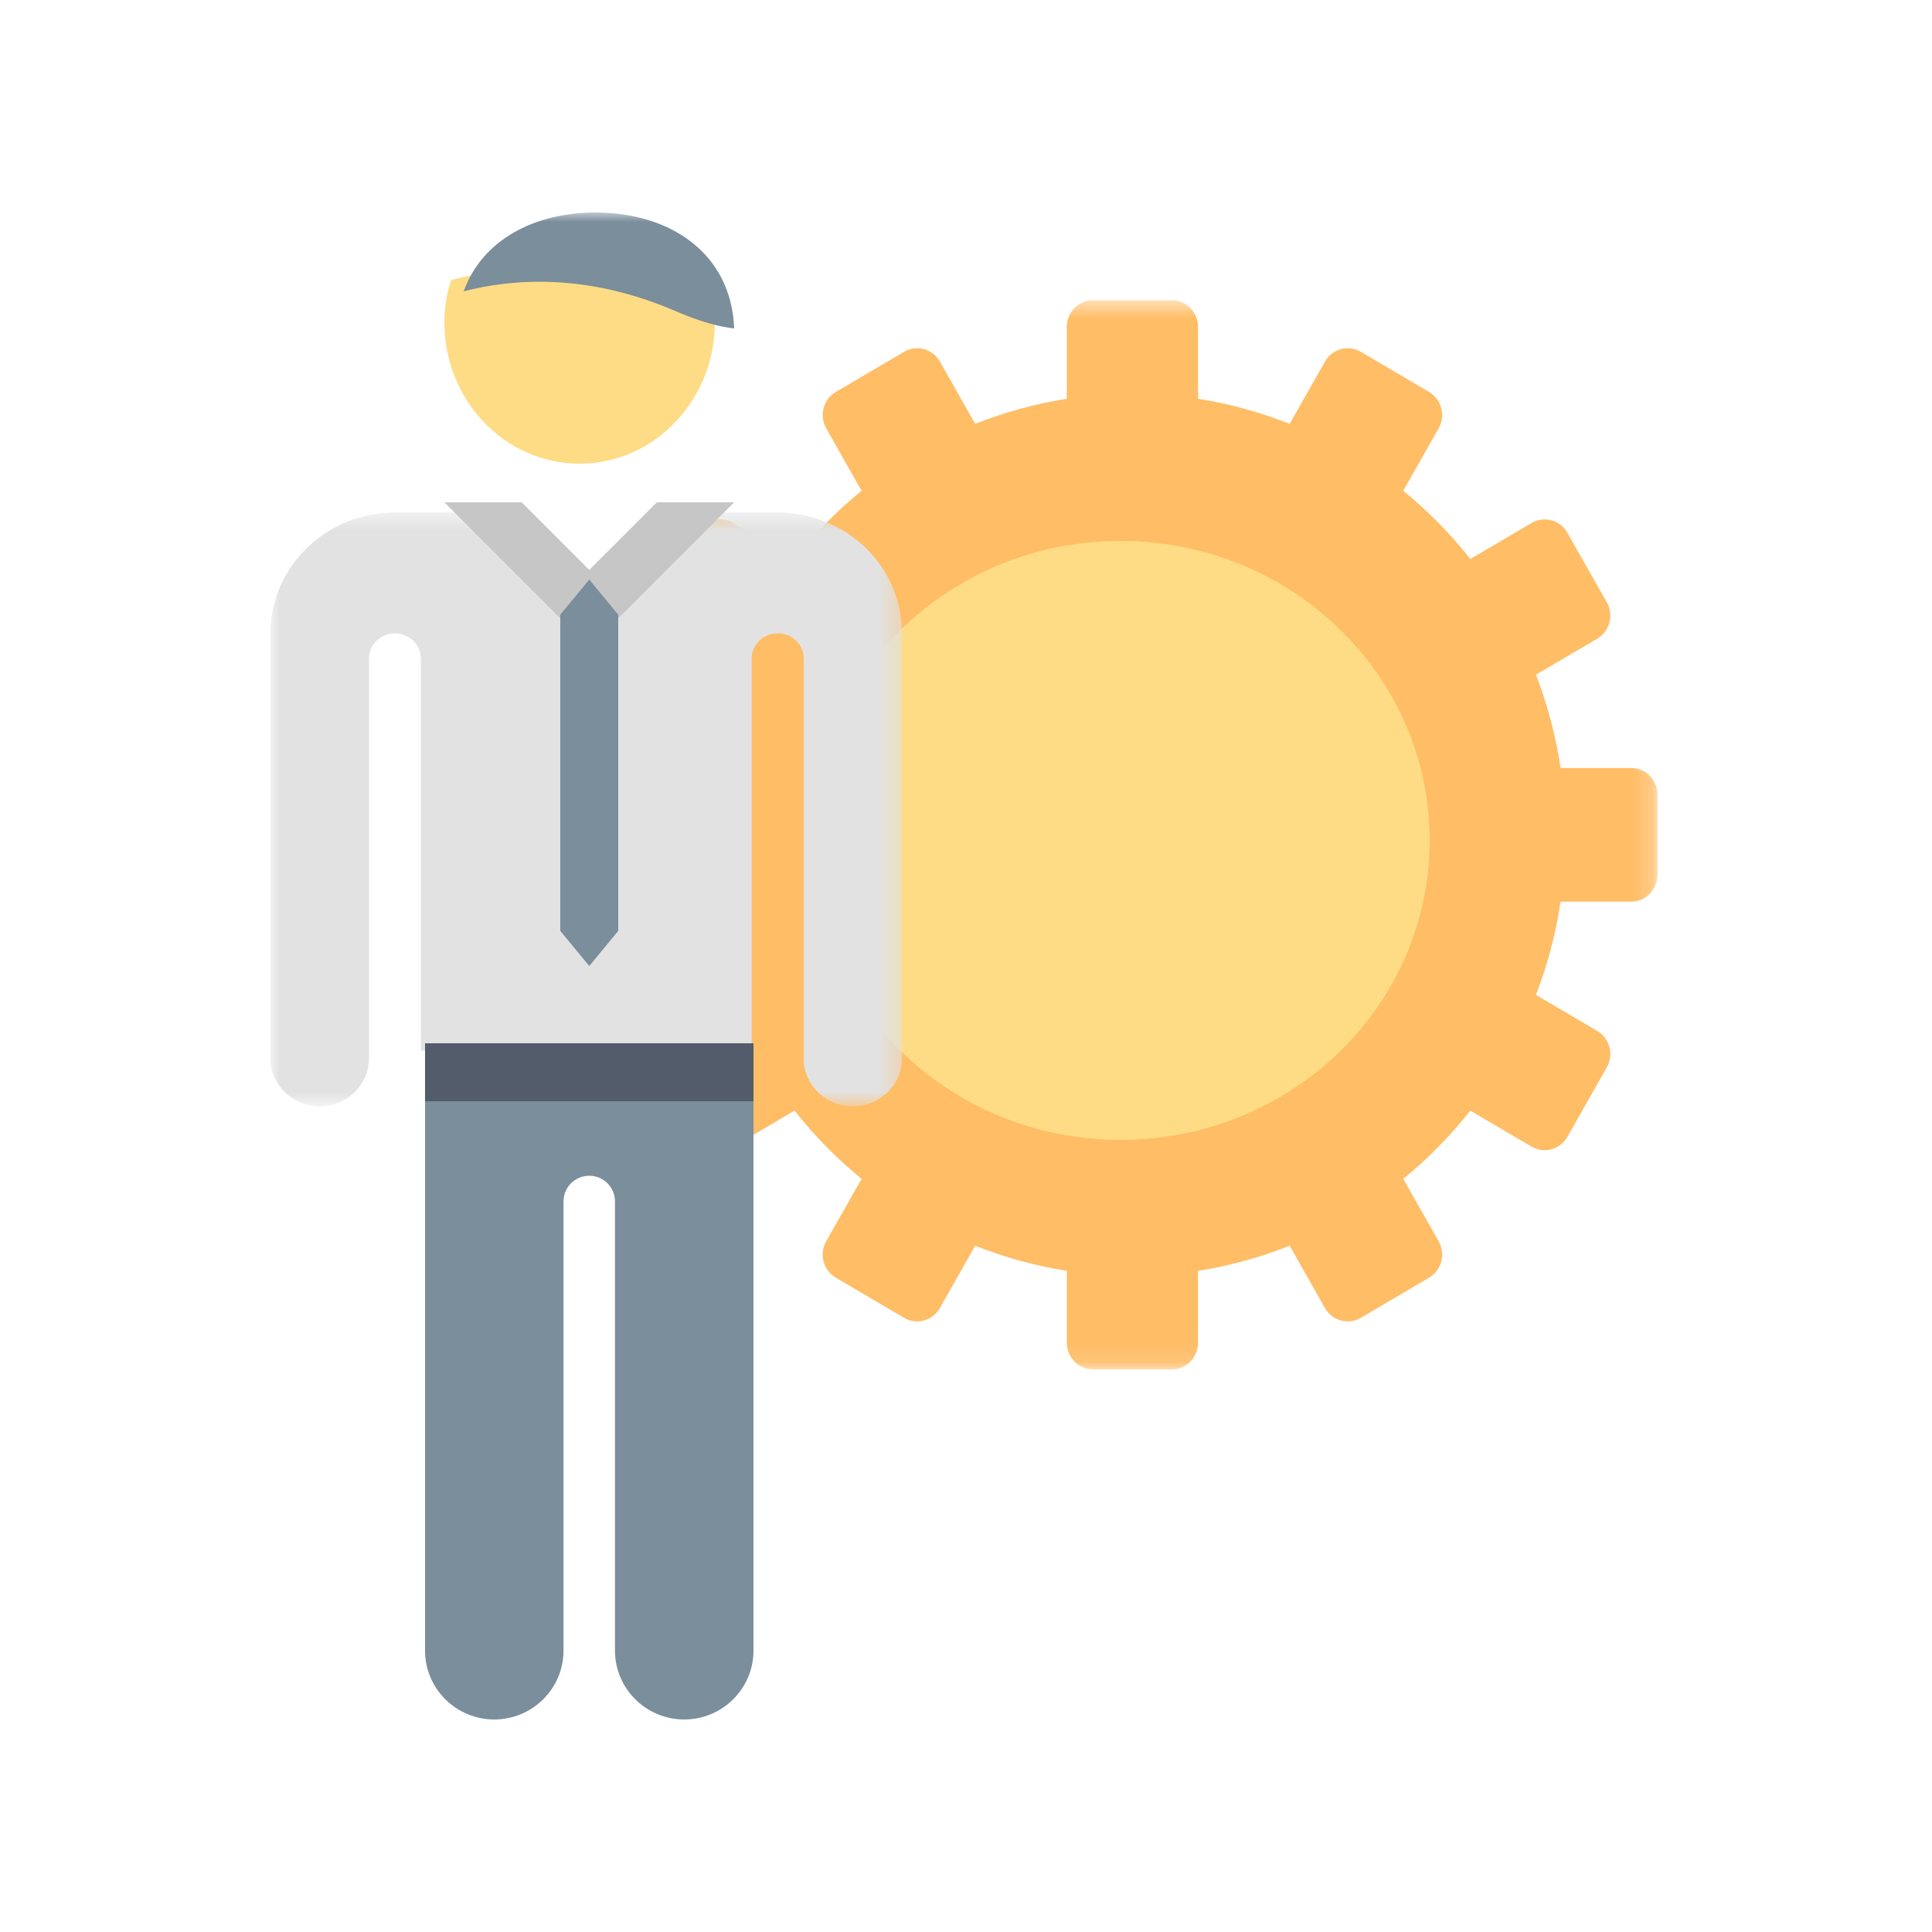 <?xml version="1.0" encoding="UTF-8"?>
<svg width="100px" height="100px" viewBox="0 0 100 100" version="1.1" xmlns="http://www.w3.org/2000/svg" xmlns:xlink="http://www.w3.org/1999/xlink">
    <!-- Generator: Sketch 52.6 (67491) - http://www.bohemiancoding.com/sketch -->
    <title>confirming</title>
    <desc>Created with Sketch.</desc>
    <defs>
        <polygon id="path-1" points="0.442 0.54 54.788 0.54 54.788 55.879 0.442 55.879"></polygon>
        <polygon id="path-3" points="0 0.528 32.688 0.528 32.688 31.261 0 31.261"></polygon>
        <polygon id="path-5" points="0 78 72 78 72 0 0 0"></polygon>
    </defs>
    <g id="confirming" stroke="none" stroke-width="1" fill="none" fill-rule="evenodd">
        <g id="Group-18" transform="translate(14, 11)">
            <g id="Group-3" transform="translate(17, 4)">
                <mask id="mask-2" fill="white">
                    <use xlink:href="#path-1"></use>
                </mask>
                <g id="Clip-2"></g>
                <path d="M53.429,24.752 L49.777,24.752 C49.526,23.073 49.092,21.461 48.502,19.922 L51.669,18.061 C52.318,17.679 52.541,16.833 52.166,16.172 L50.128,12.577 C49.754,11.916 48.921,11.689 48.272,12.071 L45.102,13.934 C44.076,12.631 42.911,11.447 41.632,10.401 L43.463,7.173 C43.837,6.512 43.615,5.666 42.965,5.285 L39.435,3.21 C38.785,2.829 37.953,3.053 37.58,3.717 L35.752,6.94 C34.244,6.342 32.659,5.898 31.012,5.642 L31.012,1.923 C31.012,1.159 30.404,0.54 29.653,0.54 L25.577,0.54 C24.826,0.54 24.218,1.159 24.218,1.923 L24.218,5.642 C22.571,5.898 20.986,6.342 19.476,6.94 L17.65,3.717 C17.275,3.055 16.443,2.829 15.793,3.21 L12.263,5.285 C11.613,5.666 11.39,6.512 11.765,7.173 L13.595,10.401 C12.315,11.447 11.152,12.631 10.125,13.934 L6.956,12.071 C6.307,11.689 5.474,11.914 5.1,12.577 L3.062,16.172 C2.689,16.833 2.91,17.679 3.56,18.061 L6.726,19.922 C6.139,21.461 5.704,23.073 5.453,24.752 L1.799,24.752 C1.048,24.752 0.442,25.369 0.442,26.134 L0.442,30.284 C0.442,31.05 1.048,31.669 1.799,31.669 L5.453,31.669 C5.702,33.348 6.137,34.96 6.726,36.497 L3.56,38.358 C2.912,38.738 2.689,39.587 3.062,40.247 L5.1,43.843 C5.474,44.503 6.307,44.73 6.956,44.35 L10.125,42.486 C11.152,43.787 12.315,44.973 13.595,46.018 L11.765,49.245 C11.39,49.906 11.611,50.754 12.263,51.134 L15.793,53.21 C16.443,53.592 17.275,53.366 17.65,52.702 L19.476,49.479 C20.986,50.077 22.571,50.522 24.218,50.777 L24.218,54.494 C24.218,55.26 24.824,55.879 25.577,55.879 L29.653,55.879 C30.404,55.879 31.012,55.26 31.012,54.494 L31.012,50.777 C32.659,50.522 34.244,50.077 35.752,49.479 L37.58,52.702 C37.955,53.364 38.786,53.592 39.435,53.21 L42.965,51.134 C43.615,50.754 43.837,49.906 43.463,49.245 L41.632,46.018 C42.911,44.973 44.074,43.788 45.102,42.486 L48.272,44.35 C48.921,44.73 49.754,44.505 50.128,43.843 L52.166,40.247 C52.541,39.587 52.32,38.738 51.669,38.358 L48.502,36.497 C49.091,34.96 49.526,33.348 49.777,31.669 L53.429,31.669 C54.18,31.669 54.788,31.05 54.788,30.284 L54.788,26.134 C54.788,25.369 54.18,24.752 53.429,24.752" id="Fill-1" fill="#FFBD66" mask="url(#mask-2)"></path>
            </g>
            <path d="M44,17 C52.837,17 60,23.939 60,32.5 C60,41.061 52.837,48 44,48 C35.163,48 28,41.061 28,32.5 C28,23.939 35.163,17 44,17" id="Fill-4" fill="#FDDC85"></path>
            <g id="Group-8" transform="translate(0, 15)">
                <mask id="mask-4" fill="white">
                    <use xlink:href="#path-3"></use>
                </mask>
                <g id="Clip-7"></g>
                <path d="M26.251,0.528 L20.059,0.528 L16.346,4.128 L12.636,0.528 L6.441,0.528 C2.891,0.528 -0,3.33 -0,6.773 L-0,28.789 C-0,30.151 1.143,31.261 2.549,31.261 C3.957,31.261 5.098,30.151 5.098,28.789 L5.098,8.083 C5.098,7.363 5.699,6.783 6.44,6.783 C7.181,6.783 7.781,7.363 7.783,8.083 L7.783,8.085 L7.783,28.381 L24.907,28.381 L24.907,8.085 L24.907,8.083 C24.907,7.365 25.507,6.783 26.248,6.783 L26.255,6.783 L26.261,6.783 C27.002,6.783 27.604,7.363 27.604,8.083 L27.604,28.927 C27.679,30.224 28.781,31.261 30.139,31.261 C31.546,31.261 32.688,30.151 32.688,28.789 L32.688,6.773 C32.693,3.33 29.804,0.528 26.251,0.528" id="Fill-6" fill="#E2E2E2" mask="url(#mask-4)"></path>
            </g>
            <path d="M8,46 L8,74.436 C8,76.4 9.607,78 11.584,78 C13.56,78 15.167,76.401 15.167,74.436 L15.167,51.182 C15.167,50.449 15.763,49.857 16.499,49.857 C17.237,49.857 17.831,50.449 17.831,51.182 L17.831,74.436 C17.831,76.4 19.439,78 21.415,78 C23.393,78 25,76.401 25,74.436 L25,46 L16.602,46 L8,46 Z" id="Fill-9" fill="#7A8E9B"></path>
            <mask id="mask-6" fill="white">
                <use xlink:href="#path-5"></use>
            </mask>
            <g id="Clip-12"></g>
            <polygon id="Fill-11" fill="#525C6B" mask="url(#mask-6)" points="8 46 25 46 25 43 8 43"></polygon>
            <path d="M9.356,3.496 C9.126,4.152 9,4.88 9,5.683 C9,9.723 12.133,13 15.999,13 C19.865,13 23,9.723 23,5.683 C23,5.587 22.99,5.499 22.987,5.405 C22.211,5.32 21.239,5.045 20.02,4.505 C15.495,2.51 11.712,2.865 9.356,3.496" id="Fill-13" fill="#FDDC85" mask="url(#mask-6)"></path>
            <path d="M16.824,0 C13.643,0 10.949,1.43 10,4.081 C12.419,3.448 16.304,3.092 20.952,5.097 C22.205,5.638 23.203,5.915 24,6 C23.853,2.121 20.703,0 16.824,0" id="Fill-14" fill="#7A8E9B" mask="url(#mask-6)"></path>
            <polygon id="Fill-15" fill="#C6C6C6" mask="url(#mask-6)" points="20 15 16 19 18 21 24 15"></polygon>
            <polygon id="Fill-16" fill="#C6C6C6" mask="url(#mask-6)" points="13 15 9 15 15 21 17 19"></polygon>
            <polygon id="Fill-17" fill="#7A8E9B" mask="url(#mask-6)" points="16.5 19 15 20.818 15 37.182 16.5 39 18 37.182 18 20.818"></polygon>
        </g>
    </g>
</svg>